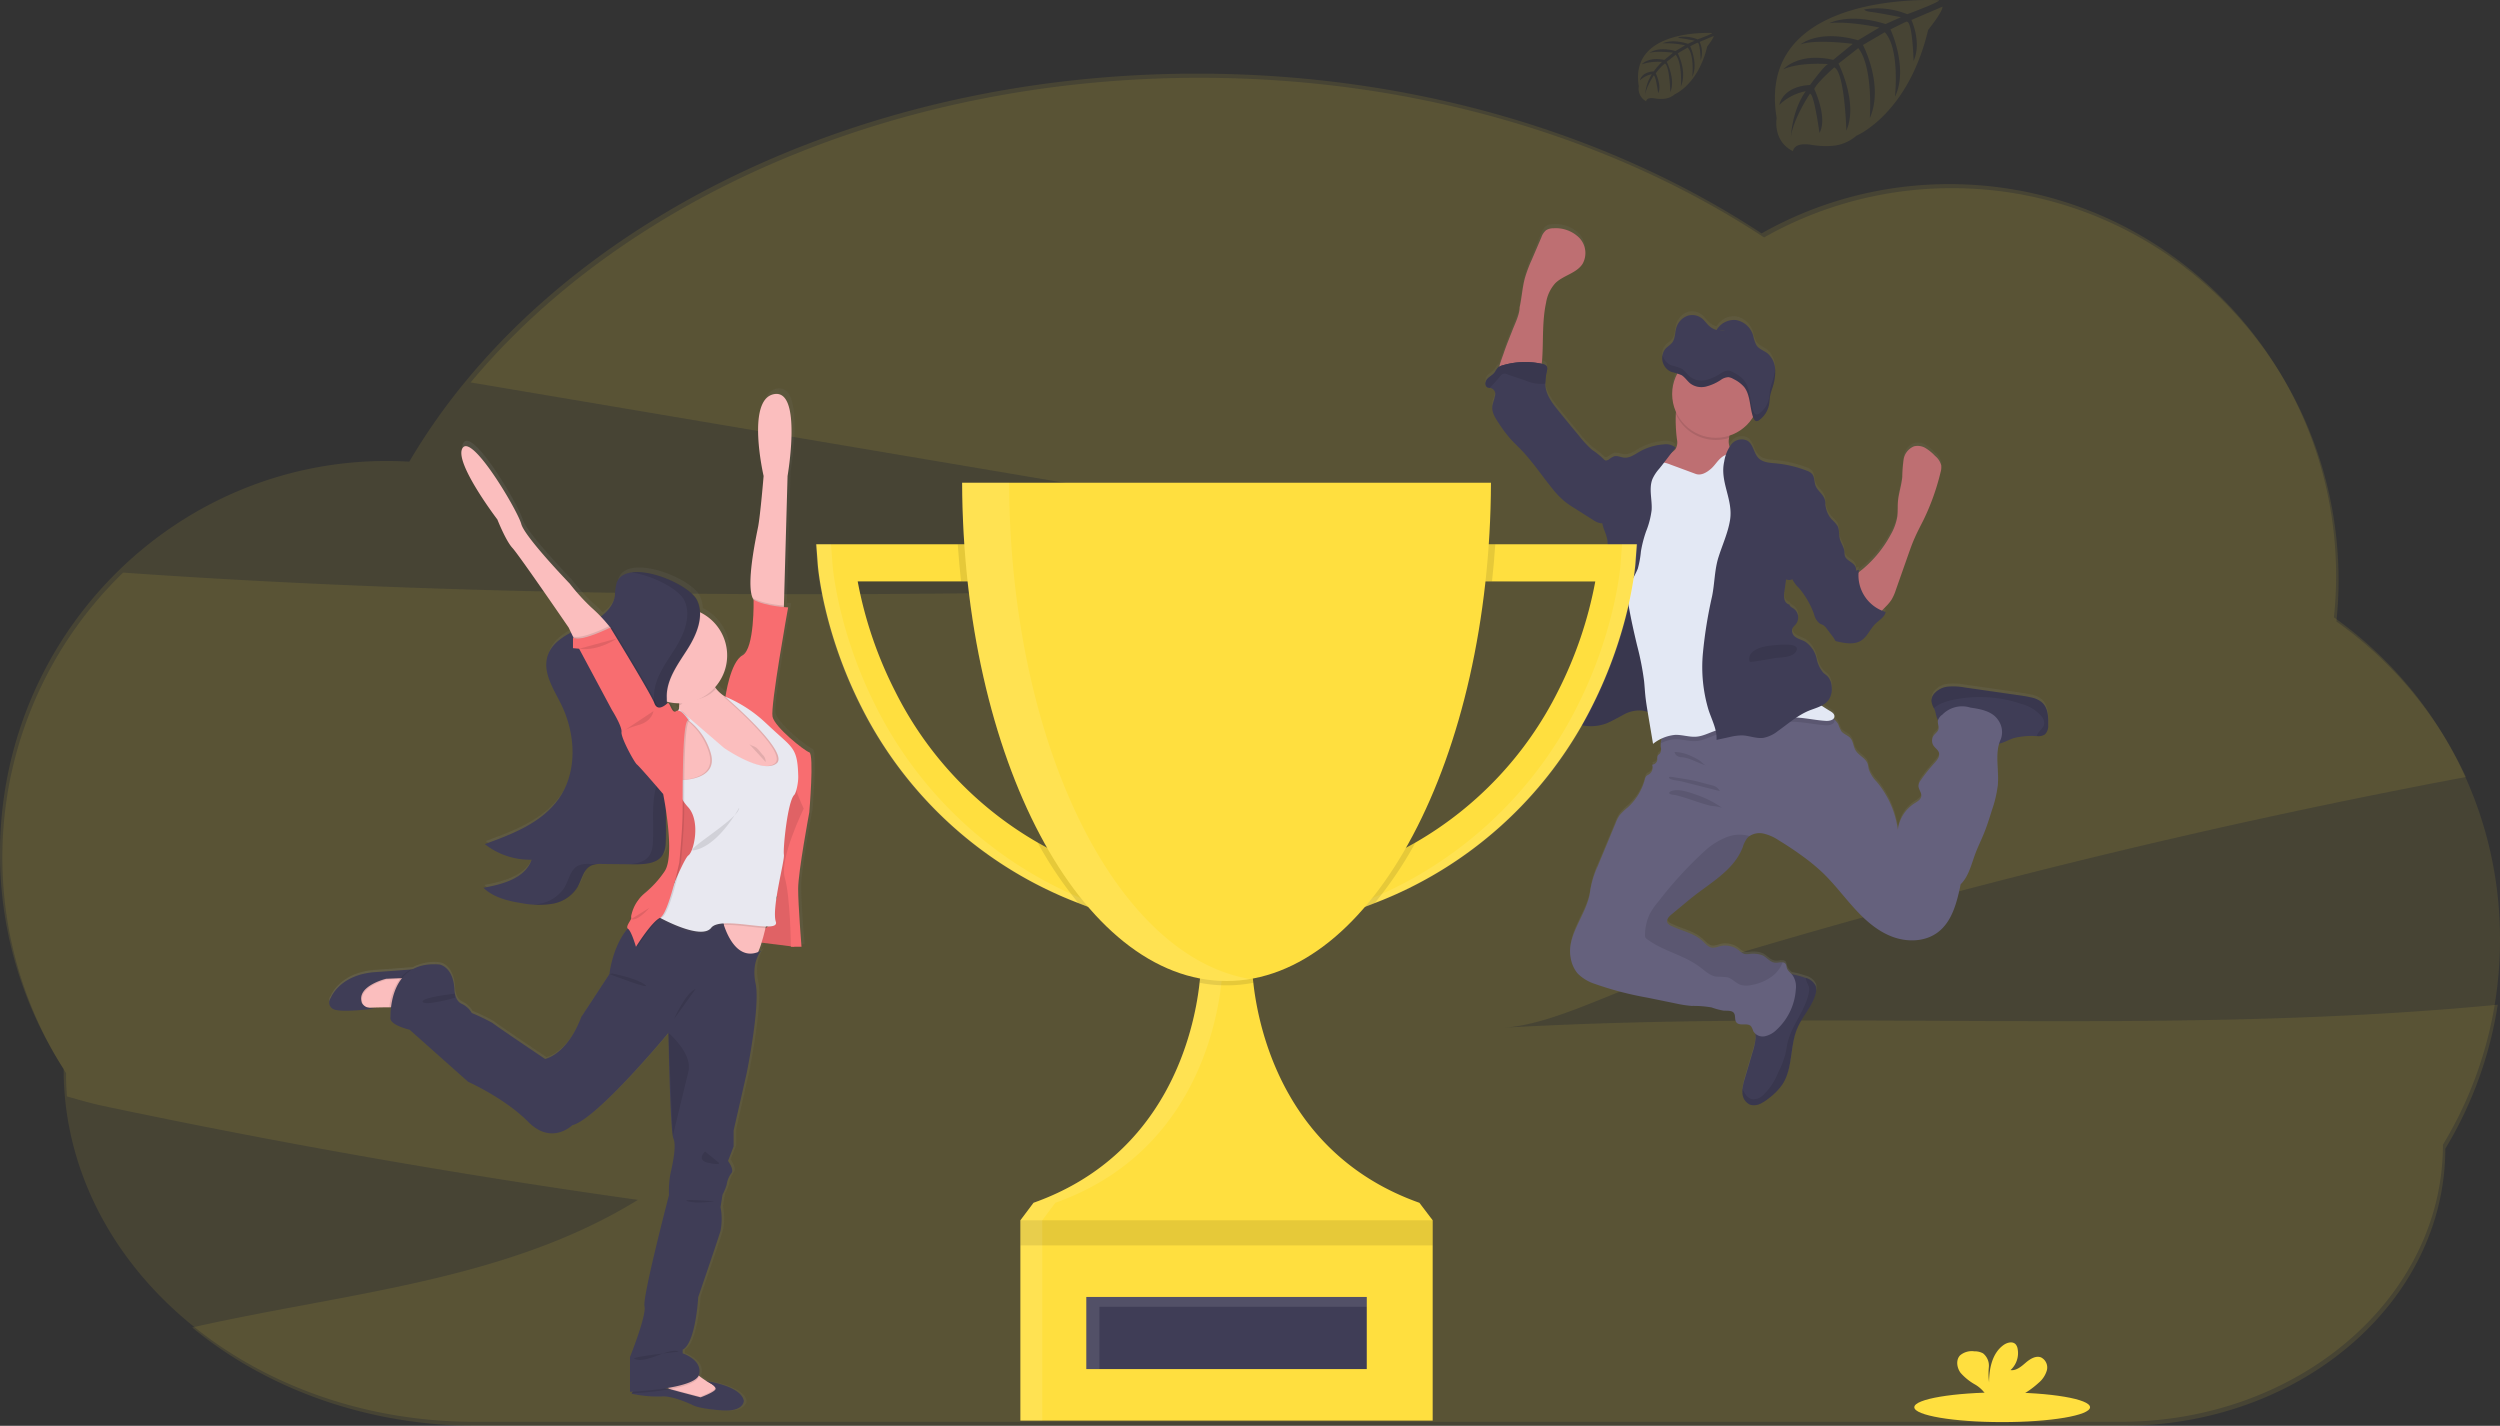 <svg xmlns="http://www.w3.org/2000/svg" xmlns:xlink="http://www.w3.org/1999/xlink" width="592.312" height="337.808"><rect width="100%" height="100%" fill="#333333" stroke="none"/><defs><linearGradient id="a" x1=".5" y1="1" x2=".5" gradientUnits="objectBoundingBox"><stop offset="0" stop-color="gray" stop-opacity=".251"/><stop offset=".54" stop-color="gray" stop-opacity=".122"/><stop offset="1" stop-color="gray" stop-opacity=".102"/></linearGradient><linearGradient id="b" x1="0" y1=".5" x2="1" y2=".5" xlink:href="#a"/></defs><g data-name="undraw_winners_ao2o (1)"><path data-name="Path 1077" d="M356.075 243.501c11.442-.652 25.639-8.413 36.677-11.846q19.6-6.078 39.349-11.7 68.762-19.566 139-33.343 6.555-1.289 13.13-2.516a92.94 92.94 0 0 0-30.682-36.848 94.278 94.278 0 0 0 .518-9.723c0-51.329-41.021-92.941-91.641-92.941a90.181 90.181 0 0 0-44.474 11.675C382.123 32.692 335.36 18.432 284.2 18.432c-72.7 0-136.524 28.8-172.689 72.174l169.966 28.714 104.243 17.6c-118.838 3.547-238.044 7.072-356.541-1.253a93.93 93.93 0 0 0-13.527 118.567c0 1.859.078 3.7.217 5.53 3.018.865 5.933 1.7 8.548 2.252q62.963 13.3 126.734 22.263c-31.329 19.317-69.481 22.051-105.62 30.231 17.5 14.445 41.264 23.3 67.452 23.3h389.925c42.222 0 76.445-29.392 76.445-65.655a93.292 93.292 0 0 0 12.426-34.114c-78.128 7.542-157.229.992-235.704 5.46Z" fill="#ffdf3f" opacity=".1"/><path data-name="Path 1078" d="M592.312 222.594a93.194 93.194 0 0 0-39.349-76.326 95.606 95.606 0 0 0 .518-9.718c0-51.329-41.042-92.925-91.641-92.925a90.233 90.233 0 0 0-44.48 11.67c-35.828-23.578-82.6-37.847-133.76-37.847-83.222 0-154.858 37.77-186.627 91.931a94.211 94.211 0 0 0-5.333-.161c-50.6 0-91.641 41.611-91.641 92.941a93.468 93.468 0 0 0 15.077 51.086c0 46.183 43.589 83.621 97.336 83.621h389.936c42.217 0 76.44-29.4 76.44-65.661a93.464 93.464 0 0 0 13.523-48.611Z" fill="#ffdf3f" opacity=".1"/><path data-name="Path 1079" d="M839.534 338.832a5.767 5.767 0 0 0-2.527-1.108c-.968-.223-1.957-.362-2.941-.518l-12.747-1.838a15.011 15.011 0 0 0-3.9-.207 4.955 4.955 0 0 0-3.4 1.76 2.646 2.646 0 0 0-.59 1.657 4.37 4.37 0 0 0 .58 1.719 5.764 5.764 0 0 1 .316.761 17.4 17.4 0 0 0 .456 1.734 1.47 1.47 0 0 0 .217.342.573.573 0 0 1 0 .088c-.14.714.311 1.46.109 2.149-.176.59-.751.947-1.113 1.439a2.164 2.164 0 0 0-.052 2.387c.388.6 1.092 1.01 1.294 1.7.264.906-.45 1.781-1.087 2.48a38.432 38.432 0 0 0-3.241 4.085 2.532 2.532 0 0 0-.518 1.217c-.057.9.808 1.693.658 2.589-.119.7-.808 1.134-1.4 1.553a8.731 8.731 0 0 0-4.142 6.415 22.471 22.471 0 0 0-5.012-11.39 8.145 8.145 0 0 1-1.859-2.915c-.114-.45-.135-.932-.29-1.367-.518-1.372-2.164-1.962-2.884-3.226-.518-.891-.518-2.035-1.16-2.817s-1.652-.958-2.206-1.714a10.961 10.961 0 0 1-.7-1.595 3.486 3.486 0 0 0-.958-1.149 2.8 2.8 0 0 0-.238-.171.823.823 0 0 0 .274-.611c0-.606-.6-1-1.124-1.3-.673-.383-1.331-.8-1.973-1.227a4.614 4.614 0 0 0 1.765-1.445 4.748 4.748 0 0 0 .673-3.107 3.919 3.919 0 0 0-.927-2.376c-.326-.347-.735-.6-1.077-.922a7.554 7.554 0 0 1-1.553-3.324 6.763 6.763 0 0 0-2.667-4.007c-.683-.4-1.481-.585-2.149-1a1.875 1.875 0 0 1-.994-1.973c.155-.518.637-.875.963-1.315a2.62 2.62 0 0 0-.658-3.624c-.383-.243-.854-.456-.932-.9a1.646 1.646 0 0 1-1.2-1.274 4.911 4.911 0 0 1 0-1.843l.4-2.879a1.874 1.874 0 0 0 1.439 0 12.674 12.674 0 0 0 1.553 2.03 20.279 20.279 0 0 1 3.624 6.291 3.787 3.787 0 0 0 1.362 2.2c.264.15.564.228.823.388a3.074 3.074 0 0 1 .808.828c.621.823 1.243 1.641 1.859 2.464l.031.124a.725.725 0 0 0 .083.207.689.689 0 0 0 .445.228c1.905.44 4.044.844 5.7-.2 1.491-.932 2.143-2.775 3.407-4.007.9-.875 2.164-1.553 2.418-2.785a9.167 9.167 0 0 1-.891-.326c.259-.259.518-.559.87-.9a10.968 10.968 0 0 0 1.377-1.641 10.584 10.584 0 0 0 1.036-2.32l3-8.538c.476-1.346.953-2.7 1.553-4.013.621-1.419 1.357-2.78 2.035-4.173a55.4 55.4 0 0 0 4.028-11.339 4.141 4.141 0 0 0 .161-1.652 4.355 4.355 0 0 0-1.47-2.237 10.791 10.791 0 0 0-2.206-1.828 3.624 3.624 0 0 0-2.765-.445 3.994 3.994 0 0 0-2.464 3.106 32.6 32.6 0 0 0-.321 4.142c-.186 1.993-.87 3.919-1.035 5.918-.088 1.155 0 2.325-.14 3.479a12.694 12.694 0 0 1-1.553 4.287 27.75 27.75 0 0 1-6.694 8.253c-.316.264-.642.518-.953.8a4.94 4.94 0 0 1 .067-.673 4.06 4.06 0 0 0-.657.233 1.974 1.974 0 0 0-.078-.777c-.414-1.237-2.257-1.553-2.589-2.811a5.753 5.753 0 0 1-.088-.942c-.109-1.1-.859-2.035-1.118-3.106-.238-.989-.057-2.071-.518-2.987a8.354 8.354 0 0 0-1.377-1.553 6.094 6.094 0 0 1-1.31-2.47c-.067-.254-.129-.518-.2-.771a3.533 3.533 0 0 0-.186-1.7c-.471-1.17-1.688-1.921-2.128-3.106-.342-.922-.192-2.071-.839-2.785a3.029 3.029 0 0 0-1.227-.74 27.3 27.3 0 0 0-7.388-1.745c-1.419-.13-2.982-.2-4-1.2-1.186-1.16-1.243-3.246-2.63-4.142a3.142 3.142 0 0 0-3.9.906 4.924 4.924 0 0 0-.394.518 5.542 5.542 0 0 1-.109-2.123c0-.176.036-.357.052-.518a10.355 10.355 0 0 0 5.612-4.432v.031l.062.161c.15.378.388.74.74.782a1.036 1.036 0 0 0 .642-.233 5.312 5.312 0 0 0 .859-.746q.2-.217.373-.45a5.862 5.862 0 0 0 .611-1.035 6.154 6.154 0 0 0 .518-1.734c.093-.6.1-1.217.207-1.817a11.185 11.185 0 0 1 .378-1.372c.052-.15.1-.3.15-.45s.114-.352.166-.518a11.991 11.991 0 0 0 .518-3.283v-.559a5.462 5.462 0 0 0-1.74-3.857c-.89-.73-2.071-1.036-2.723-2.024a9.636 9.636 0 0 1-.766-2.294 5.178 5.178 0 0 0-4.07-3.66 4.53 4.53 0 0 0-3.22.885l-.073.057a5.178 5.178 0 0 0-1.284 1.429 4.272 4.272 0 0 1-1.823-1.035c-.518-.482-.916-1.087-1.439-1.553a3.7 3.7 0 0 0-3.686-.777 4.406 4.406 0 0 0-2.635 3.018c-.285 1.067-.233 2.294-.828 3.184-.461.694-1.217 1.035-1.745 1.667a3.138 3.138 0 0 0-.652 1.382 3.744 3.744 0 0 0-.088.865 1.573 1.573 0 0 0 .031.383v.062a2.735 2.735 0 0 0 .088.419 3.624 3.624 0 0 0 .771 1.419 3.408 3.408 0 0 0 1.248.9 5.046 5.046 0 0 0 .6.192l.616.14.217.052a10.324 10.324 0 0 0-.29 9.117 4.155 4.155 0 0 1-.052.435 35.808 35.808 0 0 0 .269 6.1 3.276 3.276 0 0 1-.378 2.325 4.41 4.41 0 0 1-.751.668c.28-.362.564-.72.854-1.077a3.693 3.693 0 0 0-2.92-.756 13.53 13.53 0 0 0-5.7 1.74c-1.16.668-2.351 1.553-3.676 1.4-.782-.088-1.553-.518-2.314-.311a4.694 4.694 0 0 0-1.186.7 1.6 1.6 0 0 1-.973.3 21.023 21.023 0 0 0-3.044-2.49 23.979 23.979 0 0 1-3.029-3.246 595.409 595.409 0 0 1-5-6.1c-1.388-1.719-2.811-3.578-3.055-5.778a5.664 5.664 0 0 1-.036-.658 16.721 16.721 0 0 1 .393-3.106 1.553 1.553 0 0 0 0-.751c-.155-.518-.751-.709-1.263-.823.067-.4.114-.808.14-1.2.29-4.453-.026-8.978.916-13.337a9.065 9.065 0 0 1 2.149-4.592c1.89-1.91 5.053-2.371 6.5-4.634a5.285 5.285 0 0 0-.792-6.213 7.842 7.842 0 0 0-6.1-2.257 3.148 3.148 0 0 0-1.776.476 3.774 3.774 0 0 0-1.077 1.636l-2.221 5.4a32.665 32.665 0 0 0-1.626 4.339c-.621 2.268-.761 4.66-1.253 6.948 0 1.76-1.134 3.956-1.755 5.576-.694 1.822-1.444 3.624-2.071 5.483-.155.466-.7 1.848-1.036 3.106a1.9 1.9 0 0 0-.352.264 9.375 9.375 0 0 0-.735 1.092c-.471.621-1.237.953-1.755 1.553s-.627 1.7.093 2a2.111 2.111 0 0 0 .45.1 1.469 1.469 0 0 1 1.248 2.05c-.114.808-.518 1.553-.585 2.361-.14 1.429.7 2.76 1.507 3.961a34.139 34.139 0 0 0 2.765 3.723c.73.818 1.553 1.553 2.288 2.34 2.8 2.879 5.027 6.244 7.544 9.371a20.778 20.778 0 0 0 3.07 3.22 23.108 23.108 0 0 0 2.325 1.6l4.328 2.744a4.742 4.742 0 0 0 1.636.771 2.175 2.175 0 0 0 .58 0c.026.129.047.254.078.383.337 1.356 1.077 2.589 1.16 3.971s-.041 2.8.057 4.194c.093 1.289.378 2.589.45 3.857a24.788 24.788 0 0 1-1.035 7.248c-.875 3.5-1.4 7.072-3.106 10.246a6.025 6.025 0 0 0-1.036 2.765 1.428 1.428 0 0 0 .031.362l-.777.44c-.228.129-.456.259-.663.393a5.541 5.541 0 0 0-2.439 2.459c-.326.9-.176 1.921-.57 2.791a1.223 1.223 0 0 1-.062.114c-.414.808-1.237 1.408-1.424 2.294-.14.678.129 1.4 0 2.071V340a7.508 7.508 0 0 0-.28 1.035 1.24 1.24 0 0 0 .031.342 1.973 1.973 0 0 0 .621 1.01 4.141 4.141 0 0 0 .606.482q.331.218.683.4l.135.073c.2.1.394.2.6.3l.135.057c.233.1.471.2.709.28l.166.052c.186.062.378.119.57.166l.129.041.119.026.518.109.192.036q.342.057.7.093h.207c.176 0 .347.026.518.031h.948a5.8 5.8 0 0 0 .73-.067h.078c.217-.031.435-.067.652-.114l.166-.036c.2-.047.4-.093.606-.155l.109-.031c.243-.072.487-.15.725-.243a19.012 19.012 0 0 0 2.392-1.186c.518-.285 1.036-.575 1.553-.839a12.066 12.066 0 0 1 1.181-.518 6.663 6.663 0 0 1 3.106-.518 12.159 12.159 0 0 1 1.553.316v.171q.632 3.728 1.248 7.456a15.179 15.179 0 0 1 2.143-1.289 4.771 4.771 0 0 0-.274 1.165 4.615 4.615 0 0 0 0 .927 2.012 2.012 0 0 1-.145 1.424c-.181.238-.518.373-.616.642a2.189 2.189 0 0 0-.052.844 1.346 1.346 0 0 1-1.232 1.253 1.967 1.967 0 0 1-.782 2.309 2.735 2.735 0 0 0-.6.393 1.791 1.791 0 0 0-.347.782 13.836 13.836 0 0 1-4.054 6.663 13.031 13.031 0 0 0-2 1.957 8.908 8.908 0 0 0-.906 1.786q-2.071 5.064-4.2 10.132a22.482 22.482 0 0 0-1.8 5.845c-.621 5.581-5.592 10.314-4.66 15.853a7.766 7.766 0 0 0 1.615 3.785 9.526 9.526 0 0 0 4.142 2.542 75.4 75.4 0 0 0 12.395 3.257l6.586 1.351a28.777 28.777 0 0 0 3.925.621 25.689 25.689 0 0 1 4.768.362 14.8 14.8 0 0 0 2.863.761c.849.047 1.895-.135 2.4.559s.114 1.61.59 2.226c.766.979 2.635 0 3.469.922a4.3 4.3 0 0 1 .518 1.144 2.069 2.069 0 0 0 .518.652 4.373 4.373 0 0 1 .062.885 15.266 15.266 0 0 1-.745 3.531q-.932 3.153-1.859 6.311a13.971 13.971 0 0 0-.518 2.278 5.467 5.467 0 0 0 0 1.129 3.1 3.1 0 0 0 1.859 2.7 3.407 3.407 0 0 0 2.516-.311 11.119 11.119 0 0 0 2.071-1.4 14.138 14.138 0 0 0 2.987-3.075c2.589-3.873 1.75-9.112 3.567-13.394 1.206-2.858 3.557-5.177 4.339-8.191a3.277 3.277 0 0 0 .062-1.771 3.669 3.669 0 0 0-2.459-2h-.047a21.233 21.233 0 0 0-2.589-.74c-.217-.047-.44-.083-.663-.119a4.064 4.064 0 0 1-1.144-1.491 3.474 3.474 0 0 0-.243-.9.932.932 0 0 0-.746-.414c-.518-.052-1.211.135-1.776.093-1.155-.083-1.921-1.217-2.956-1.74a6.037 6.037 0 0 0-3.262-.316 3.018 3.018 0 0 1-1.18-.072 4.439 4.439 0 0 1-1.243-.854 5.208 5.208 0 0 0-4.561-.916 4.97 4.97 0 0 1-1.553.352c-1.01-.057-1.724-.958-2.47-1.641-2.04-1.869-4.944-2.361-7.419-3.588a1.693 1.693 0 0 1-.891-.766c-.285-.7.357-1.408.937-1.89l4.256-3.536c4.66-3.873 10.484-6.788 12.648-12.467a7.209 7.209 0 0 1 1.036-2.128 2.883 2.883 0 0 1 .575-.518 4.349 4.349 0 0 1 3.184-.621 10.755 10.755 0 0 1 3.749 1.636q2.78 1.683 5.41 3.624a47.861 47.861 0 0 1 4.945 4.059c2.718 2.589 4.981 5.659 7.513 8.45s5.426 5.395 8.941 6.731 7.766 1.279 10.785-.963c3.484-2.589 4.6-7.217 5.483-11.463 1.942-1.874 2.527-4.727 3.474-7.248.6-1.6 1.357-3.107 2-4.7.766-1.874 1.367-3.811 1.967-5.742a27.612 27.612 0 0 0 1.377-5.99c.249-3.226-.616-6.658.29-9.687a35.74 35.74 0 0 0 3.458-1.331 17.137 17.137 0 0 1 5.478-.471h.119a2.827 2.827 0 0 0 1.823-.43 2.9 2.9 0 0 0 .751-2.206c.06-1.984-.064-4.21-1.55-5.494Zm-75.016-88.317a3.846 3.846 0 0 1-1.31.093Z" transform="translate(-355.803 -173.179)" fill="url(#a)"/><path data-name="Path 1080" d="M410.754 110.088a5.693 5.693 0 0 1-2.154 1.144l-3.671 1.315a13.676 13.676 0 0 1-6.177 1.175c-1.175-.145-6.213-.885-6.974-1.8-1.16-1.419 2.9-3.505 4.292-4.7a5.874 5.874 0 0 0 .87-.766 3.122 3.122 0 0 0 .378-2.314 35.731 35.731 0 0 1-.269-6.094 12.3 12.3 0 0 1 .207-1.444c.518-2.382 2.734-1.512 4.484-.88a35.06 35.06 0 0 1 6.084 2.635 4.363 4.363 0 0 1 1.5 1.274c.766 1.16.461 2.682.337 4.142a3.879 3.879 0 0 0 .606 3.044 7.834 7.834 0 0 1 .978 1.036 1.941 1.941 0 0 1-.491 2.233Z" fill="#be6f72"/><path data-name="Path 1081" d="M360.045 72.774c.518-2.294.632-4.66 1.253-6.933a32.442 32.442 0 0 1 1.626-4.323l2.283-5.328a3.759 3.759 0 0 1 1.077-1.631 3.189 3.189 0 0 1 1.776-.476 7.912 7.912 0 0 1 6.1 2.252 5.228 5.228 0 0 1 .792 6.177c-1.45 2.263-4.613 2.718-6.5 4.623a9.052 9.052 0 0 0-2.149 4.582c-.942 4.349-.626 8.859-.916 13.3-.093 1.382-.362 2.962-1.553 3.676a4.531 4.531 0 0 1-2.32.45l-3.4.057c-.569 0-2.635.357-3.013-.072-.663-.751.849-4.489 1.124-5.322.611-1.848 1.362-3.65 2.071-5.467.62-1.619 1.749-3.809 1.749-5.565Z" fill="#be6f72"/><path data-name="Path 1082" d="M430.174 235.429c-.782 2.992-3.132 5.322-4.339 8.175-1.817 4.271-1 9.5-3.567 13.358a14.113 14.113 0 0 1-2.987 3.081 11.1 11.1 0 0 1-2.071 1.393 3.407 3.407 0 0 1-2.516.311 3.1 3.1 0 0 1-1.859-2.692 5.443 5.443 0 0 1 0-1.124 13.924 13.924 0 0 1 .518-2.273q.932-3.143 1.859-6.3a15.239 15.239 0 0 0 .746-3.521c.067-1.3-.761-3-.409-4.22.161-.549.761-1.035 1.036-1.5a8.662 8.662 0 0 0 .89-2.118 13.166 13.166 0 0 1 1.605-4.2 9.869 9.869 0 0 1 2.019-1.89 5.354 5.354 0 0 1 1.926-1.082 4.716 4.716 0 0 1 2.071.1 20.325 20.325 0 0 1 2.589.735h.047a3.625 3.625 0 0 1 2.459 1.993 3.257 3.257 0 0 1-.017 1.774Z" fill="#3f3d56"/><path data-name="Path 1083" d="M485.263 171.782a2.869 2.869 0 0 1-.751 2.2 2.826 2.826 0 0 1-1.822.43h-.14a17.45 17.45 0 0 0-5.478.471c-1.331.44-2.552 1.248-3.94 1.408-1.911.217-3.707-.828-5.4-1.74a53.719 53.719 0 0 0-4.9-2.33c-1.1-.45-3.339-.74-3.868-1.942a17.676 17.676 0 0 1-.456-1.729 5.74 5.74 0 0 0-.316-.761 4.376 4.376 0 0 1-.58-1.714 2.646 2.646 0 0 1 .59-1.657 4.966 4.966 0 0 1 3.391-1.745 15.014 15.014 0 0 1 3.9.207l12.747 1.833c.984.14 1.973.28 2.941.518a5.768 5.768 0 0 1 2.527 1.108c1.508 1.26 1.633 3.481 1.555 5.443Z" fill="#3f3d56"/><path data-name="Path 1084" d="M474.059 175.091c-1.553 3.277-.435 7.155-.714 10.779a27.475 27.475 0 0 1-1.377 5.975c-.6 1.926-1.2 3.857-1.967 5.726-.642 1.553-1.4 3.106-2 4.691-.948 2.527-1.553 5.369-3.474 7.248-.88 4.235-2 8.864-5.483 11.432-3.029 2.237-7.248 2.314-10.785.963s-6.41-3.94-8.941-6.731-4.794-5.83-7.513-8.429a47.108 47.108 0 0 0-4.955-4.054q-2.63-1.911-5.41-3.593a10.838 10.838 0 0 0-3.749-1.631 4.349 4.349 0 0 0-3.184.621 2.887 2.887 0 0 0-.575.518 7.127 7.127 0 0 0-1.036 2.123c-2.174 5.664-8.009 8.574-12.669 12.436l-4.256 3.526c-.58.482-1.222 1.186-.937 1.885a1.693 1.693 0 0 0 .891.766c2.475 1.222 5.379 1.714 7.419 3.578.745.683 1.46 1.584 2.47 1.636a4.959 4.959 0 0 0 1.553-.347 5.224 5.224 0 0 1 4.561.911 4.438 4.438 0 0 0 1.243.854 3.017 3.017 0 0 0 1.18.073 6.3 6.3 0 0 1 3.262.316c.989.492 1.8 1.652 2.956 1.734.564.041 1.237-.145 1.776-.093a.932.932 0 0 1 .746.414 3.432 3.432 0 0 1 .243.89c.212.73.927 1.175 1.393 1.776a4.905 4.905 0 0 1 .745 3.339 14.248 14.248 0 0 1-4.535 9.537 5.613 5.613 0 0 1-2.791 1.553 2.589 2.589 0 0 1-2.765-1.227 4.257 4.257 0 0 0-.518-1.139c-.834-.916-2.7.057-3.469-.922-.476-.611-.135-1.589-.59-2.221s-1.553-.518-2.4-.554a15.188 15.188 0 0 1-2.863-.761 25.723 25.723 0 0 0-4.768-.362 28.786 28.786 0 0 1-3.925-.621l-6.586-1.346a78.06 78.06 0 0 1-12.395-3.246 9.974 9.974 0 0 1-4.142-2.537 7.767 7.767 0 0 1-1.615-3.78c-.937-5.524 4.033-10.246 4.66-15.812a22.178 22.178 0 0 1 1.8-5.83q2.107-5.053 4.2-10.112a9.01 9.01 0 0 1 .88-1.791 13.008 13.008 0 0 1 2-1.952 13.787 13.787 0 0 0 4.054-6.648 1.793 1.793 0 0 1 .347-.782 2.909 2.909 0 0 1 .6-.388 1.967 1.967 0 0 0 .782-2.3 1.346 1.346 0 0 0 1.232-1.253 2.164 2.164 0 0 1 .052-.839c.124-.269.435-.4.616-.642a2 2 0 0 0 .145-1.419 4.619 4.619 0 0 1 0-.927 4.758 4.758 0 0 1 1.388-2.894c1.237-1.217 3-.9 4.706-1.191a26.961 26.961 0 0 0 4.97-1.589 48.83 48.83 0 0 1 14.036-3.246 30.645 30.645 0 0 1 14.176 2.257 8.06 8.06 0 0 1 1.828 1.035 3.465 3.465 0 0 1 .958 1.144 10.665 10.665 0 0 0 .7 1.59c.554.756 1.6 1 2.206 1.714s.657 1.921 1.16 2.806c.72 1.263 2.387 1.848 2.884 3.22.155.435.176.911.29 1.362a7.787 7.787 0 0 0 1.859 2.91 22.371 22.371 0 0 1 5.012 11.39 8.663 8.663 0 0 1 4.142-6.4c.6-.388 1.284-.818 1.4-1.522.15-.891-.714-1.683-.658-2.589a2.539 2.539 0 0 1 .518-1.212 38.309 38.309 0 0 1 3.241-4.075c.637-.7 1.351-1.553 1.087-2.475-.2-.689-.906-1.092-1.294-1.693a2.154 2.154 0 0 1 .052-2.382c.362-.492.937-.849 1.113-1.434.2-.689-.248-1.434-.109-2.143a2.651 2.651 0 0 1 1.067-1.382 6.523 6.523 0 0 1 6.653-1.646c2.423.336 5.141.854 6.508 2.884a4.911 4.911 0 0 1 .688 4.55Z" fill="#65617d"/><path data-name="Path 1085" d="M485.262 171.783a2.869 2.869 0 0 1-.751 2.2 2.827 2.827 0 0 1-1.823.43h-.14c.212-1.077 1.522-1.693 1.75-2.785a2.464 2.464 0 0 0-.57-1.879 9.332 9.332 0 0 0-4.66-2.93 30.868 30.868 0 0 0-15.563-1.165 15.672 15.672 0 0 0-4.09 1.258 13.337 13.337 0 0 0-1.243.88 4.375 4.375 0 0 1-.58-1.714 2.646 2.646 0 0 1 .59-1.657 4.965 4.965 0 0 1 3.391-1.745 15.011 15.011 0 0 1 3.9.207l12.747 1.833a29.848 29.848 0 0 1 2.941.518 5.767 5.767 0 0 1 2.526 1.108c1.529 1.258 1.653 3.479 1.575 5.441Z" opacity=".1"/><path data-name="Path 1086" d="M430.174 235.429c-.782 2.993-3.132 5.323-4.339 8.175-1.817 4.271-1 9.5-3.567 13.358a14.112 14.112 0 0 1-2.987 3.081 11.092 11.092 0 0 1-2.071 1.393 3.407 3.407 0 0 1-2.516.311 3.1 3.1 0 0 1-1.859-2.692 5.443 5.443 0 0 1 0-1.124l.031.083c.45 1.087 1.186 2.226 2.345 2.418a3.174 3.174 0 0 0 2.392-.844 14.787 14.787 0 0 0 3.65-5.39 22.419 22.419 0 0 0 1.75-4.468c.207-.88.305-1.781.518-2.661.984-4.276 4.333-7.766 5.074-12.1a2.962 2.962 0 0 0 .041-.906 4.579 4.579 0 0 0-.445-1.129 5.593 5.593 0 0 1-.393-1.253 3.624 3.624 0 0 1 2.459 1.993 3.257 3.257 0 0 1-.083 1.755Z" opacity=".1"/><path data-name="Path 1087" d="M422.356 228.004a7.5 7.5 0 0 1-2.335 3.189 11.39 11.39 0 0 1-5.027 2.175 5 5 0 0 1-2.589-.031c-1.149-.4-1.978-1.476-3.153-1.786a21.583 21.583 0 0 0-2.589-.15c-1.527-.212-2.713-1.377-3.945-2.309-3.774-2.837-8.729-3.754-12.5-6.591a1.161 1.161 0 0 1-.4-.419 1.249 1.249 0 0 1-.078-.585 11.907 11.907 0 0 1 1.134-4.976 17.357 17.357 0 0 1 2.133-3.039 92.194 92.194 0 0 1 10.826-11.81 16.4 16.4 0 0 1 5.7-3.495 8.536 8.536 0 0 1 4.991-.093 2.89 2.89 0 0 0-.575.518 7.123 7.123 0 0 0-1.035 2.123c-2.18 5.669-8.015 8.579-12.674 12.441l-4.256 3.526c-.58.482-1.222 1.186-.937 1.885a1.693 1.693 0 0 0 .89.766c2.475 1.222 5.379 1.714 7.419 3.578.745.683 1.46 1.584 2.47 1.636a4.956 4.956 0 0 0 1.553-.347 5.224 5.224 0 0 1 4.561.911 4.435 4.435 0 0 0 1.243.854 3.018 3.018 0 0 0 1.18.072 6.3 6.3 0 0 1 3.262.316c.989.492 1.8 1.652 2.956 1.734.564.042 1.237-.155 1.775-.093Z" opacity=".1"/><path data-name="Path 1088" d="M374.739 157.737a5.5 5.5 0 0 0-2.433 2.444c-.331.9-.176 1.921-.575 2.791s-1.294 1.476-1.491 2.408c-.14.678.135 1.393 0 2.071a8.936 8.936 0 0 0-.285 1.077c-.052.771.611 1.4 1.258 1.828a10.51 10.51 0 0 0 9.407 1.035 42.5 42.5 0 0 0 3.956-2.024 7.823 7.823 0 0 1 4.261-1.035c.854.093 1.672.4 2.527.518a2.651 2.651 0 0 0 2.366-.7 2.951 2.951 0 0 0 .518-1.227 18.336 18.336 0 0 0-.29-8.714c-.683-2.858-1.719-5.607-2.449-8.45a38.777 38.777 0 0 0-1.781-6.26 8.214 8.214 0 0 0-4.354-4.608.813.813 0 0 0-.518-.067.88.88 0 0 0-.337.249 15.921 15.921 0 0 0-3.552 5.975c-.813 2.48-1.035 5.11-1.781 7.6a7.782 7.782 0 0 1-1.553 3.215 17.747 17.747 0 0 1-2.894 1.874Z" fill="#3f3d56"/><path data-name="Path 1089" d="M394.264 166.9a3.018 3.018 0 0 1-.544 1.227 2.625 2.625 0 0 1-2.366.7c-.849-.1-1.667-.419-2.521-.518a7.808 7.808 0 0 0-4.261 1.036c-1.325.663-2.589 1.486-3.961 2.019a10.453 10.453 0 0 1-6.28.357 10.132 10.132 0 0 1-3.107-1.367 2.227 2.227 0 0 1-1.258-1.828 8.848 8.848 0 0 1 .285-1.072c.135-.678-.135-1.393 0-2.071.2-.932 1.1-1.553 1.491-2.413s.243-1.89.57-2.785a5.519 5.519 0 0 1 2.439-2.449 18.6 18.6 0 0 0 2.941-1.895 2.921 2.921 0 0 0 .274-.383 9.319 9.319 0 0 0 1.232-2.853c.761-2.5.968-5.121 1.776-7.606a15.95 15.95 0 0 1 3.557-5.97.782.782 0 0 1 .331-.248.829.829 0 0 1 .518.062 8.273 8.273 0 0 1 4.354 4.613 40.764 40.764 0 0 1 1.785 6.251c.725 2.842 1.766 5.6 2.449 8.455a18.42 18.42 0 0 1 .296 8.738Z" opacity=".1"/><path data-name="Path 1090" d="M409.661 103.756a10.355 10.355 0 0 1-12.612-5.7 12.308 12.308 0 0 1 .207-1.444c.518-2.382 2.734-1.512 4.484-.88a35.059 35.059 0 0 1 6.084 2.635 4.363 4.363 0 0 1 1.5 1.274c.765 1.149.465 2.671.337 4.115Z" opacity=".1"/><circle data-name="Ellipse 418" cx="10.355" cy="10.355" r="10.355" transform="translate(396.179 83.015)" fill="#be6f72"/><path data-name="Path 1091" d="M434.632 170.752c0 .859-1.165 1.134-2.03 1.087-3.107-.181-6.146-1.035-9.221-.777-3.888.352-7.461 2.5-11.359 2.7a34.434 34.434 0 0 0-4.51.129c-1.916.357-3.624 1.522-5.576 1.688-1.693.145-3.365-.492-5.058-.424a8.128 8.128 0 0 0-3.381.96 4.758 4.758 0 0 1 1.388-2.894c1.237-1.217 3-.9 4.706-1.191a26.958 26.958 0 0 0 4.97-1.589 48.832 48.832 0 0 1 14.036-3.246 30.644 30.644 0 0 1 14.171 2.242 8.059 8.059 0 0 1 1.828 1.035.812.812 0 0 1 .036.28Z" opacity=".1"/><path data-name="Path 1092" d="m401.745 112.279-4.194-1.553-1.771-.652a8.563 8.563 0 0 0-2.257-.6 5.747 5.747 0 0 0-5.025 2.923 15.774 15.774 0 0 0-1.838 5.783q-.715 4.111-1.212 8.253a53.92 53.92 0 0 0-.544 7.528c.119 6.41 1.476 12.731 2.967 18.97a66.727 66.727 0 0 1 1.652 8.413c.124 1.17.181 2.345.305 3.521.135 1.32.352 2.625.569 3.935l1.248 7.44a9.835 9.835 0 0 1 5.229-2.128c1.693-.062 3.37.57 5.058.425 1.942-.16 3.66-1.325 5.576-1.683a33.606 33.606 0 0 1 4.515-.129c3.893-.2 7.471-2.351 11.354-2.7 3.081-.28 6.14.59 9.226.771.859.052 2.024-.223 2.024-1.087 0-.6-.6-1-1.124-1.3a55.394 55.394 0 0 1-7.005-5.012 23.684 23.684 0 0 1-5.514-5.457c-3.381-5.255-2.221-12.364-5.1-17.909-2.345-4.5 0-10.407 0-15.486a23.556 23.556 0 0 0-1.983-11.592l-2.014-5.1a.834.834 0 0 0-.238-.388.792.792 0 0 0-.461-.14 4.857 4.857 0 0 0-3.345 1.072c-.948.771-1.553 1.879-2.485 2.682-1.029.889-2.344 1.666-3.613 1.2Z" fill="#e3e8f4"/><path data-name="Path 1093" d="M408.512 109.338a9.188 9.188 0 0 1 1.636-4 3.147 3.147 0 0 1 3.9-.9c1.388.9 1.445 2.982 2.63 4.142 1.035.994 2.589 1.072 4 1.2a27.1 27.1 0 0 1 7.388 1.74 3.018 3.018 0 0 1 1.227.735c.647.735.518 1.864.839 2.78.44 1.18 1.657 1.931 2.128 3.107.518 1.3 0 2.765-.435 4.106-.782 2.408-1.274 4.908-2.035 7.326a16.31 16.31 0 0 1-3.624 6.622c-.787.808-1.957 1.553-2.993 1.072l-.4 2.874a4.884 4.884 0 0 0 0 1.838 1.646 1.646 0 0 0 1.2 1.274c.078.445.549.658.932.9a2.589 2.589 0 0 1 .658 3.624c-.326.44-.808.787-.963 1.31a1.861 1.861 0 0 0 .994 1.967c.673.414 1.465.606 2.149 1a6.682 6.682 0 0 1 2.666 3.992 7.4 7.4 0 0 0 1.553 3.319c.342.326.751.575 1.077.916a3.929 3.929 0 0 1 .927 2.376 4.717 4.717 0 0 1-.673 3.107c-1.035 1.481-2.967 1.921-4.66 2.589-2.749 1.129-5.012 3.148-7.435 4.867a7.932 7.932 0 0 1-3.391 1.595c-1.677.223-3.329-.518-5.017-.585a12.457 12.457 0 0 0-2.993.394l-3.107.673c.166-2.408-1.16-4.82-1.9-7.114a35.352 35.352 0 0 1-1.326-13.459 105.432 105.432 0 0 1 2.164-13.43c.637-3.106.575-6.353 1.553-9.371.916-2.9 2.226-5.7 2.708-8.719.787-4.895-2.485-9.042-1.377-13.867Z" fill="#3f3d56"/><path data-name="Path 1094" d="M432.064 118.91a5.7 5.7 0 0 1 .6 1.683 6.071 6.071 0 0 0 1.31 2.464 8.492 8.492 0 0 1 1.377 1.553c.476.9.3 2 .518 2.982.259 1.072 1.01 2 1.118 3.107a5.7 5.7 0 0 0 .088.942c.337 1.253 2.18 1.553 2.589 2.806.275.813-.2 1.7-.109 2.552a2.249 2.249 0 0 1 .047.808 1.641 1.641 0 0 1-.59.756 11.909 11.909 0 0 0-3.407 6.063 34.529 34.529 0 0 0-.782 7.005l-2.024-2.677a3.077 3.077 0 0 0-.808-.828c-.259-.155-.559-.233-.823-.388a3.746 3.746 0 0 1-1.362-2.185 20.193 20.193 0 0 0-3.624-6.275 6.848 6.848 0 0 1-1.962-3.2 5.894 5.894 0 0 1 .093-1.729c.518-3.391 1.072-6.865 2.723-9.873.771-1.408 1.771-2.682 2.511-4.111.492-.947 1.192-3.412 2.517-1.455Z" fill="#3f3d56"/><path data-name="Path 1095" d="M380.988 122.167a2.367 2.367 0 0 1-.321 1.243 1.636 1.636 0 0 1-1.636.518 4.732 4.732 0 0 1-1.636-.766q-2.164-1.367-4.328-2.739a23.965 23.965 0 0 1-2.325-1.595 20.751 20.751 0 0 1-3.07-3.215c-2.516-3.106-4.743-6.477-7.544-9.319-.761-.777-1.553-1.522-2.288-2.335a34.079 34.079 0 0 1-2.765-3.717c-.808-1.2-1.647-2.521-1.507-3.95.083-.808.471-1.553.585-2.356a1.468 1.468 0 0 0-1.248-2.045 2.114 2.114 0 0 1-.45-.1c-.72-.3-.611-1.413-.093-2s1.284-.911 1.755-1.553a9.368 9.368 0 0 1 .735-1.092 2.8 2.8 0 0 1 1.206-.606 18.67 18.67 0 0 1 9.19-.347c.518.114 1.108.321 1.263.823a1.518 1.518 0 0 1 0 .746 16.669 16.669 0 0 0-.394 3.106 5.482 5.482 0 0 0 .036.652c.243 2.2 1.667 4.054 3.055 5.768a520.199 520.199 0 0 0 5 6.084 23.9 23.9 0 0 0 3.029 3.236 17.284 17.284 0 0 1 3.184 2.656c.658.891.445 2.107.518 3.179a70.563 70.563 0 0 1 .052 9.723Z" fill="#3f3d56"/><path data-name="Path 1096" d="M446.742 143.768a10.877 10.877 0 0 0 1.377-1.631 10.762 10.762 0 0 0 1.036-2.314l3-8.517c.476-1.346.953-2.7 1.553-4.007.621-1.413 1.357-2.775 2.035-4.142a55.241 55.241 0 0 0 4.023-11.261 4.17 4.17 0 0 0 .161-1.652 4.341 4.341 0 0 0-1.47-2.232 10.761 10.761 0 0 0-2.206-1.822 3.624 3.624 0 0 0-2.765-.445 3.994 3.994 0 0 0-2.464 3.107 32.421 32.421 0 0 0-.321 4.142c-.186 1.988-.87 3.909-1.036 5.9-.088 1.155 0 2.319-.14 3.469a12.672 12.672 0 0 1-1.553 4.282 27.8 27.8 0 0 1-6.695 8.232 10.769 10.769 0 0 0-2.009 1.931 6.3 6.3 0 0 0-.968 2.413 5.555 5.555 0 0 0 .419 3.919 5.753 5.753 0 0 0 4.013 2.392c2.095.436 2.576-.278 4.01-1.764Z" fill="#be6f72"/><path data-name="Path 1097" d="M406.597 78.365a4.831 4.831 0 0 1 4.691-2.542 5.177 5.177 0 0 1 4.069 3.655 9.445 9.445 0 0 0 .766 2.288c.642 1 1.833 1.289 2.723 2.014a5.452 5.452 0 0 1 1.74 3.852 11.653 11.653 0 0 1-.689 4.354 13.861 13.861 0 0 0-.518 1.822c-.1.6-.114 1.212-.207 1.812a5.9 5.9 0 0 1-2.376 3.919 1.036 1.036 0 0 1-.642.233c-.4-.047-.652-.518-.8-.942-.823-2.376-.626-5.281-2.143-7.176a7.844 7.844 0 0 0-2.454-1.828 3.164 3.164 0 0 0-1.253-.471 3.3 3.3 0 0 0-1.812.663 11.282 11.282 0 0 1-3.583 1.584 4.4 4.4 0 0 1-3.7-.8c-.714-.59-1.237-1.476-2.03-1.936a15.629 15.629 0 0 0-2.4-.751 3.557 3.557 0 0 1-1.439-5.426c.518-.621 1.284-.973 1.745-1.662.6-.891.544-2.112.828-3.179a4.375 4.375 0 0 1 2.635-3.008 3.7 3.7 0 0 1 3.686.771c.518.466.932 1.067 1.439 1.553a4.142 4.142 0 0 0 3.831 1.035" fill="#3f3d56"/><path data-name="Path 1098" d="M415.108 154.573a2.009 2.009 0 0 0-.549 2.2c.114.243 5.457-.787 6.021-.865 1.408-.2 3.878-.1 4.825-1.393 1.688-2.283-3.541-1.776-4.5-1.693-1.821.151-4.41.4-5.797 1.751Z" opacity=".1"/><path data-name="Path 1099" d="M366.503 87.783a16.674 16.674 0 0 0-.393 3.106 9.048 9.048 0 0 1-4.66-.72l-4.282-1.459a1.217 1.217 0 0 0-1.636.305 36.254 36.254 0 0 1-2.589 2.873 2.115 2.115 0 0 1-.45-.1c-.72-.3-.611-1.413-.093-2s1.284-.911 1.755-1.553a9.363 9.363 0 0 1 .735-1.092 2.8 2.8 0 0 1 1.206-.606 18.67 18.67 0 0 1 9.19-.347c.518.114 1.108.321 1.263.823a1.518 1.518 0 0 1-.046.77Z" fill="#3f3d56"/><path data-name="Path 1100" d="M366.503 87.783a16.674 16.674 0 0 0-.393 3.106 9.048 9.048 0 0 1-4.66-.72l-4.282-1.459a1.217 1.217 0 0 0-1.636.305 36.254 36.254 0 0 1-2.589 2.873 2.115 2.115 0 0 1-.45-.1c-.72-.3-.611-1.413-.093-2s1.284-.911 1.755-1.553a9.363 9.363 0 0 1 .735-1.092 2.8 2.8 0 0 1 1.206-.606 18.67 18.67 0 0 1 9.19-.347c.518.114 1.108.321 1.263.823a1.518 1.518 0 0 1-.046.77Z" opacity=".1"/><path data-name="Path 1101" d="M405.67 186.078a2.584 2.584 0 0 1 1.807 1.357l-6-1.522-3.107-.792c-.549-.14-2.516-.3-2.879-.73-.518-.632 1.32-.2 1.652-.15 1 .15 2.009.305 3.008.487 1.889.335 3.701.889 5.519 1.35Z" opacity=".1"/><path data-name="Path 1102" d="M407.994 191.384a11.212 11.212 0 0 0-2.641-.456c-.932-.223-1.848-.518-2.765-.8-1.859-.606-3.7-1.294-5.612-1.74-.352-.078-1.553-.1-1.5-.544s1.2-.6 1.486-.621c1.693-.124 3.805.668 5.379 1.232a23.709 23.709 0 0 1 5.653 2.929Z" opacity=".1"/><path data-name="Path 1103" d="M404.194 181.345c-1.9-.518-3.624-1.7-5.581-1.926a2.268 2.268 0 0 1-1.424-.435 1.677 1.677 0 0 1-.461-.828 9.645 9.645 0 0 1 4.023 1.01 12.655 12.655 0 0 1 1.885 1c.434.268 1.087 1.029 1.558 1.179Z" opacity=".1"/><path data-name="Path 1104" d="M440.415 134.987a9.055 9.055 0 0 0 6.348 10.008c-.254 1.227-1.522 1.905-2.418 2.78-1.263 1.227-1.916 3.065-3.407 4-1.662 1.035-3.8.632-5.7.2a.694.694 0 0 1-.445-.233.638.638 0 0 1-.083-.2 13.324 13.324 0 0 1-.394-7.041 22.993 22.993 0 0 1 2.755-5.353c1.002-1.738 1.092-3.592 3.344-4.161Z" fill="#3f3d56"/><path data-name="Path 1105" d="M394.124 105.295a13.461 13.461 0 0 0-5.7 1.734c-1.16.663-2.351 1.553-3.676 1.393-.782-.088-1.553-.518-2.314-.311a4.541 4.541 0 0 0-1.186.7 1.341 1.341 0 0 1-1.3.207l-.517 7.177a26.269 26.269 0 0 0 .264 8.16c.336 1.356 1.077 2.589 1.16 3.966s-.042 2.791.057 4.183c.093 1.289.378 2.558.45 3.847a24.475 24.475 0 0 1-1.035 7.212c-.875 3.49-1.4 7.057-3.106 10.215a6.026 6.026 0 0 0-1.036 2.76 1.408 1.408 0 0 0 .031.362c-.518.285-1 .554-1.439.834a5.52 5.52 0 0 0-2.439 2.449c-.326.9-.176 1.921-.57 2.785s-1.294 1.481-1.491 2.413c-.14.678.129 1.393 0 2.071a8.84 8.84 0 0 0-.285 1.072 2.249 2.249 0 0 0 1.258 1.828 10.134 10.134 0 0 0 3.107 1.367l3.091-12.271a98.946 98.946 0 0 0 7.005-16.293 35.038 35.038 0 0 1 2.024-5.364 25.216 25.216 0 0 0 1.553-3.044 22.933 22.933 0 0 0 .745-4.1 28.666 28.666 0 0 1 1.217-4.727 20.286 20.286 0 0 0 1.32-5.064c.171-2.5-.735-5.131.228-7.44a9.9 9.9 0 0 1 1.579-2.376c1.336-1.636 2.552-3.35 3.888-4.986a3.592 3.592 0 0 0-2.883-.759Z" fill="#3f3d56"/><g data-name="Group 83" opacity=".1"><path data-name="Path 1106" d="m408.714 76.662-.647.047-.073.052a3.817 3.817 0 0 0 .72-.099Z"/><path data-name="Path 1107" d="M420.56 87.411a13.948 13.948 0 0 1-.663 3.024 13.862 13.862 0 0 0-.518 1.823c-.1.6-.114 1.211-.207 1.812a5.9 5.9 0 0 1-2.376 3.919 1.035 1.035 0 0 1-.642.233c-.4-.047-.652-.518-.8-.942-.823-2.376-.626-5.281-2.143-7.176a7.845 7.845 0 0 0-2.454-1.828 3.163 3.163 0 0 0-1.253-.471 3.3 3.3 0 0 0-1.812.663 11.282 11.282 0 0 1-3.583 1.584 4.4 4.4 0 0 1-3.7-.8c-.714-.59-1.237-1.476-2.03-1.936a15.632 15.632 0 0 0-2.4-.751 3.536 3.536 0 0 1-2.019-2.309 1.47 1.47 0 0 1-.041-.2 3.623 3.623 0 0 0 .042 1.75 3.536 3.536 0 0 0 2.019 2.309 17.467 17.467 0 0 1 2.4.751 19.586 19.586 0 0 1 2.03 1.936 4.4 4.4 0 0 0 3.7.8 11.283 11.283 0 0 0 3.583-1.584 3.3 3.3 0 0 1 1.812-.663 3.162 3.162 0 0 1 1.253.471 7.843 7.843 0 0 1 2.418 1.843c1.517 1.895 1.32 4.8 2.143 7.176.15.43.4.9.8.942a1.036 1.036 0 0 0 .678-.249 5.9 5.9 0 0 0 2.382-3.935c.093-.6.1-1.211.207-1.812a13.869 13.869 0 0 1 .518-1.822 11.65 11.65 0 0 0 .689-4.354 3.508 3.508 0 0 1-.033-.204Z"/></g><path data-name="Path 1108" d="m387.802 128.955-.352 4.727c-.052.642-1.279 15.926-10.329 33.788a95.882 95.882 0 0 1-51.412 46.488q-3.339 1.32-6.933 2.464l-2.672-8.387a98.081 98.081 0 0 0 19.271-8.429 85.288 85.288 0 0 0 33.736-35.807 96.182 96.182 0 0 0 8.853-26.043h-32.461v-8.8Z" fill="#ffdf3f"/><path data-name="Path 1109" d="M322.215 213.963a95.863 95.863 0 0 0 51.407-46.483c9.05-17.862 10.283-33.136 10.329-33.788l.352-4.727h3.624l-.352 4.727c-.047.642-1.279 15.926-10.329 33.788a95.882 95.882 0 0 1-51.407 46.483q-3.339 1.32-6.938 2.47l-.352-1.1q1.874-.671 3.666-1.37Z" fill="#fff" opacity=".1"/><path data-name="Path 1110" d="m265.096 208.036-2.672 8.387q-3.6-1.149-6.938-2.47a95.863 95.863 0 0 1-51.407-46.483c-9.05-17.862-10.282-33.136-10.329-33.788l-.352-4.727h42.281v8.8H203.21a96.239 96.239 0 0 0 8.879 26.043 85.233 85.233 0 0 0 33.731 35.8 97.858 97.858 0 0 0 19.276 8.434Z" fill="#ffdf3f"/><path data-name="Path 1111" d="M258.976 213.963a95.863 95.863 0 0 1-51.407-46.483c-9.05-17.862-10.282-33.136-10.329-33.788l-.352-4.727h-3.624l.352 4.727c.047.642 1.279 15.926 10.329 33.788a95.883 95.883 0 0 0 51.407 46.483q3.339 1.32 6.938 2.47l.352-1.1q-1.869-.671-3.666-1.37Z" fill="#fff" opacity=".1"/><path data-name="Path 1112" d="M339.437 289.114v47.462h-97.68v-47.462l3.107-4.142c31.655-11.235 38.07-40.534 39.349-52.127a47.627 47.627 0 0 0 .326-4.825h12.078a47.66 47.66 0 0 0 .326 4.825c1.3 11.592 7.714 40.9 39.349 52.127Z" fill="#ffdf3f"/><path data-name="Rectangle 594" opacity=".1" d="M241.756 289.114h97.683v5.954h-97.683z"/><path data-name="Path 1113" d="M250.036 284.97c31.655-11.235 38.07-40.534 39.349-52.127a47.661 47.661 0 0 0 .326-4.825h-5.175a47.642 47.642 0 0 1-.326 4.825c-1.3 11.592-7.714 40.9-39.349 52.127l-3.107 4.142v47.462h5.182v-47.46Z" fill="#fff" opacity=".1"/><path data-name="Path 1114" d="M226.918 128.955h8.76v8.8h-7.984q-.471-4.347-.776-8.8Z" opacity=".1"/><path data-name="Path 1115" d="m265.097 208.035-2.672 8.388q-3.6-1.149-6.938-2.47a92.749 92.749 0 0 1-9.666-14.352 97.851 97.851 0 0 0 19.276 8.434Z" opacity=".1"/><path data-name="Path 1116" d="M316.1 208.036a98.079 98.079 0 0 0 19.271-8.429 93.12 93.12 0 0 1-9.666 14.357q-3.339 1.32-6.933 2.464Z" opacity=".1"/><path data-name="Path 1117" d="M354.273 128.955q-.305 4.453-.777 8.8h-7.978v-8.8Z" opacity=".1"/><path data-name="Path 1118" d="M296.963 232.845a33.469 33.469 0 0 1-12.731 0 47.678 47.678 0 0 0 .326-4.825h12.079a47.678 47.678 0 0 0 .326 4.825Z" opacity=".1"/><path data-name="Path 1119" d="M227.953 114.375c.223 65.267 28.181 118.046 62.647 118.046s62.419-52.779 62.647-118.046Z" fill="#ffdf3f"/><path data-name="Path 1120" d="M239.085 114.375h-11.132c.223 65.267 28.181 118.046 62.647 118.046a33.846 33.846 0 0 0 5.566-.471c-31.862-5.325-56.873-55.86-57.081-117.575Z" fill="#fff" opacity=".1"/><path data-name="Rectangle 595" fill="#3f3d56" d="M257.377 307.282h66.442v17.086h-66.442z"/><path data-name="Path 1121" d="M260.487 309.612h63.336v-2.33h-66.446v17.086h3.11Z" fill="#fff" opacity=".1"/><path data-name="Path 1122" d="M293.127 386.842c-1.2-.4-8.237-5.97-8.771-8.491s3.723-26.012 3.723-26.012a9.567 9.567 0 0 1-1.036-.078v-.378l.875-30.858s3.588-20.71-3.189-19.5-2.527 19.5-2.527 19.5-.771 9.288-1.315 12.074c-.518 2.687-2.889 13.632-1.274 17.034a3.708 3.708 0 0 0 .2.352s.269 11.675-2.656 13.27c-2.791 1.517-3.95 9.154-4.049 9.837l-.15-.062a8.114 8.114 0 0 1-2.159-1.973c-.062-.078-.109-.161-.166-.243a11.4 11.4 0 0 0-3.51-17.805 7.352 7.352 0 0 0-.689-2.858c-1.346-2.879-8.8-6.643-14.1-6.731-2.444-.072-4.447.621-5.177 2.532a14.61 14.61 0 0 0-.414 3.075 7.821 7.821 0 0 1-3.35 4.981 21 21 0 0 0-2.231-2.149 48.752 48.752 0 0 1-5.177-5.7s-10.764-11.147-11.561-14.2-11.551-21.4-13.943-18.2 8.237 17.117 8.237 17.117 2.019 5.058 3.572 6.767 13.461 19 13.461 19l.57 1.18c-2.516 1.325-4.815 3.013-5.628 5.643-1.191 3.873 1.413 7.766 3.215 11.39 3.51 7.072 4.013 16.092-.518 22.553-4.059 5.706-11.1 8.419-17.691 10.79a17.412 17.412 0 0 0 11.183 3.712c-1.522 4.411-6.917 5.871-11.515 6.689 2.413 2.319 5.866 3.163 9.18 3.676a27.509 27.509 0 0 0 4.913.388h.4l.4-.031a14.054 14.054 0 0 0 1.672-.212 8.787 8.787 0 0 0 5.939-3.9c1.035-1.807 1.4-4.271 3.277-5.177a4.19 4.19 0 0 1 1.553-.368h1.01l7.834.078h1c2.211-.052 4.572-.435 5.7-2.263a6.275 6.275 0 0 0 .709-2.874c.166-2.48 0-5.032.067-7.533.668 4.551 1.367 11.644-.3 14.264a24.335 24.335 0 0 1-4.856 5.265 9.322 9.322 0 0 0-1.284 1.315c-.254.181-.4.28-.4.28l-.16.481a9.116 9.116 0 0 0-1.263 2.93 2.035 2.035 0 0 0-.1.834c.181.368-1.294 1.885-.865 2.521-3.686 4.323-4.385 10.873-4.385 10.873l-6.731 10.22c-3.459 9.086-8.636 10.018-8.636 10.018s-12.162-8.16-12.493-8.558a46.989 46.989 0 0 0-4.981-2.392 5.271 5.271 0 0 0-2.392-2.185c-1.595-.663-1.729-3.106-1.729-3.106-.2-5.773-3.588-6.213-3.588-6.213a11.017 11.017 0 0 0-6.425 1.144l-.487.036c-2.351.192-5.177.4-8.284.611-8.641.569-10.7 6.166-10.7 6.166a1.723 1.723 0 0 0 .331 2.49c1.393 1.294 10.308 0 10.686-.031a5.789 5.789 0 0 1-2.03-.14c1.4-.052 3.334-.1 4.981-.1h.4a21.542 21.542 0 0 0-.15 2.63c0 1.657 4.582 2.718 4.582 2.718l13.953 12.426s8.771 3.919 14.352 9.558 10.515.771 10.515.771c5.908-1.46 22.905-22.009 22.921-22.03 0 .6.357 20.586 1.035 24.6a2.667 2.667 0 0 0 .15.6c.8 1.724-.269 6.436-.73 8.424a23.4 23.4 0 0 0-.337 5.043s-6.373 24.334-5.845 26.472-3.453 12.074-3.453 12.074v8.284l.694-.036a4.486 4.486 0 0 0-.249.414l-.047.088a29.464 29.464 0 0 0 7.109.663c2.858-.264 7.766 2.2 7.766 2.2s1.662.787 6.777 1.118 5.115-2.257 5.115-2.257c-.585-3.526-8.667-4.706-8.916-4.743a24.1 24.1 0 0 1-1.766-1.237l-.1-.083a2.216 2.216 0 0 0 .088-.238c.865-3.521-3.919-5.048-3.919-5.048v-.859c3.106-1.595 3.723-12.54 3.723-12.54s4.66-13.534 5.312-15.791a14.925 14.925 0 0 0 0-5.638l.466-2.92a14.362 14.362 0 0 0 1-2.387 5.9 5.9 0 0 1 1.129-2.785c.73-.865-.8-2.92-.8-2.92l1.331-3.448v-3.785l3.107-13.731s3.257-15.993 2.128-21.228 1.331-7.9 1.331-7.9a6.537 6.537 0 0 1-.683.311 19.766 19.766 0 0 0 .8-2.206l6.99.865v.1h2.521s-.8-9.837-.8-13.8 2.687-18.2 2.687-18.2 1.206-13.915.01-14.314ZM262.1 375.358c0 .388-.036.792-.062 1.206l-.14.212-.259-.217-.316.492-.093.047c-.683-.352-1.035-2.366-1.527-1.931l-.067.057c-.109-.124-.217-.161-.331-.057l-.1.088v-.461a11.649 11.649 0 0 0 2.9.368c-.005.067-.005.138-.005.196Zm23.247 45.81h.15l-.249.652c.03-.22.061-.429.098-.651Zm-25.52 117.409-.953-.238.518-.088.482.316.057.041Zm9.734-1.393a13.475 13.475 0 0 1-.947-.554c.102.058.511.27.946.555Z" transform="translate(-100.608 -209.452)" fill="url(#b)"/><path data-name="Path 1123" d="m188.175 201.936-6.27 16.34h1.522l-5.9 4.7 10.645 1.325Z" fill="#f86d70"/><path data-name="Path 1124" d="m188.175 201.936-6.27 16.34-1.579-.425-2.8 5.126 10.645 1.325Z" opacity=".1"/><path data-name="Path 1125" d="M178.343 212.39h9.832l3.609-29.693h-13.441Z" fill="#f86d70"/><path data-name="Path 1126" d="M178.343 212.39h9.832l3.609-29.693h-13.441Z" opacity=".1"/><path data-name="Path 1127" d="m159.14 189.728 2.123-.357 4.877-.828s14.647-3.3 17.671-3.572a18.883 18.883 0 0 0 5.3-1.512c.792-.342 1.294-.6 1.294-.6l-5.276-9.635-8.186-6.068s-5.177-1.1-7.368-4.116a4.851 4.851 0 0 1-.678-4.6c1.336-4.142-7.978 3.961-7.978 3.961s.088 1.942 0 4.416c0 .487-.047.994-.083 1.512a10.2 10.2 0 0 1-.083 1.035 16.651 16.651 0 0 1-1.615 6.5c-2.251 3.701.002 13.864.002 13.864Z" fill="#fbbebe"/><path data-name="Path 1128" d="M160.921 167.024h.21c.373 0 .673-.792 1.035-.828 2.915-.28 5.576-.891 7.424-2.956a4.856 4.856 0 0 1-.678-4.592c1.336-4.142-7.978 3.956-7.978 3.956s.097 1.946-.013 4.42Z" opacity=".1"/><path data-name="Path 1129" d="M149.582 155.282a11.344 11.344 0 0 0 11.349 11.349 7.905 7.905 0 0 0 1.108-.052 11.349 11.349 0 1 0-12.457-11.3Z" fill="#fbbebe"/><path data-name="Path 1130" d="M146.098 138.057a13.964 13.964 0 0 0-.409 3.06c-.554 3.681-4.3 5.887-7.683 7.43s-7.207 3.371-8.284 6.927c-1.18 3.847 1.4 7.7 3.189 11.313 3.49 7.031 3.987 16-.518 22.429-4 5.7-10.976 8.4-17.541 10.769a17.293 17.293 0 0 0 11.106 3.7c-1.507 4.385-6.865 5.84-11.432 6.648 2.4 2.309 5.83 3.148 9.118 3.655a20.674 20.674 0 0 0 7.248.135 8.708 8.708 0 0 0 5.892-3.883c1.035-1.8 1.388-4.245 3.257-5.152a5.893 5.893 0 0 1 2.656-.388l7.766.083c2.418 0 5.281-.186 6.529-2.252a6.212 6.212 0 0 0 .7-2.858c.337-5.095-.642-10.479 1.455-15.129.632-1.4-3.422-3.624-3-5.11a47.733 47.733 0 0 0 1.812-14.45c0-4.116 2.677-7.663 4.888-11.137s4.059-7.859 2.314-11.587c-1.962-4.162-16.738-10.204-19.063-4.203Z" fill="#3f3d56"/><path data-name="Path 1131" d="m156.437 327.634 1.978 1.31.305.2.057.036 2.345 1.553 5.478.922 4.815-.331s1.388-2.9-.792-2.832a4.534 4.534 0 0 1-1.988-.575l-.3-.15a13.3 13.3 0 0 1-.942-.549 23.852 23.852 0 0 1-1.75-1.232 25.807 25.807 0 0 1-1.206-.984Z" fill="#fbbebe"/><path data-name="Path 1132" d="m158.441 328.944.305.2.057.036 2.345 1.553 5.478.922 4.815-.331s1.388-2.9-.792-2.832a4.536 4.536 0 0 1-1.988-.575c.383.3.7.627.735.9.088.74-3.562 2.071-3.562 2.071l-5.146-1.362s-.875-.249-2.071-.559l-.114-.031Z" opacity=".1"/><path data-name="Path 1133" d="M149.639 330.208a29.146 29.146 0 0 0 7.057.658c2.837-.264 7.725 2.18 7.725 2.18s1.652.777 6.731 1.108 5.079-2.247 5.079-2.247c-.58-3.505-8.6-4.66-8.853-4.712a9.874 9.874 0 0 1 .942.549c.569.373 1.186.859 1.232 1.253.088.735-3.562 2.071-3.562 2.071l-5.146-1.357s-.875-.254-2.071-.564h-.114a44.147 44.147 0 0 0-5.395-1.113 3.745 3.745 0 0 0-3.583 2.071.621.621 0 0 0-.042.103Z" fill="#3f3d56"/><path data-name="Path 1134" d="m83.129 237.102 2.242 1.719s.652-.031 1.626-.062h.311c1.393-.052 3.314-.1 4.944-.1a15.7 15.7 0 0 1 3.153.176c1.118.393 3.107-6.4 3.107-6.4l-2.247-.518-.746-.176-.518-.124-1.828-.43-5.54.632-3.893 2.506Z" fill="#fbbebe"/><path data-name="Path 1135" d="m83.129 237.102 2.242 1.719s.652-.031 1.626-.062a1.963 1.963 0 0 1-1.035-.927c-1.45-4.023 5.742-5.742 5.742-5.742l3.35-.145.652-.031h.518l-.746-.176-.518-.124-1.828-.43-5.54.632-3.893 2.508Z" opacity=".1"/><path data-name="Path 1136" d="M78.708 238.919c1.356 1.253 10.241 0 10.614-.031a5.591 5.591 0 0 1-2.014-.14 2.221 2.221 0 0 1-1.553-1.113c-1.45-4.028 5.742-5.742 5.742-5.742l3.35-.145.647-.031 8.144-.352.393-2.242s-2.646.248-6.8.58c-2.335.192-5.177.4-8.248.606-8.579.57-10.619 6.135-10.619 6.135a1.721 1.721 0 0 0 .344 2.475Z" fill="#3f3d56"/><path data-name="Path 1137" d="M178.348 141.738a2.3 2.3 0 0 0 .2.352l1.978 2.9 5.146.518.057-2.04.865-30.692s3.562-20.586-3.169-19.4-2.506 19.4-2.506 19.4-.766 9.237-1.3 12.012c-.531 2.681-2.876 13.584-1.271 16.95Z" fill="#fbbebe"/><path data-name="Path 1138" d="m166.797 217.971 1.465 2.506 3.277 5.607s5.944 2.18 7.466.518c.834-.906 1.734-4.069 2.366-6.731.518-2.154.865-3.971.865-3.971Z" fill="#fbbebe"/><path data-name="Path 1139" d="m166.797 217.971 1.465 2.506a1.725 1.725 0 0 0 .248-.264c1.657-2.112 8.952-.451 12.861-.316.518-2.154.865-3.971.865-3.971Z" opacity=".1"/><path data-name="Path 1140" d="M92.252 238.643a15.7 15.7 0 0 1 3.153.176c1.118.393 3.107-6.4 3.107-6.4l-2.993-.7 8.144-.352.393-2.242s-2.646.249-6.8.58a8.542 8.542 0 0 0-2.263 1.89l-.124.155a13.569 13.569 0 0 0-2.617 6.893Z" opacity=".1"/><path data-name="Path 1141" d="m156.437 327.635 2.283 1.512c3.407-.616 6.518-1.584 6.886-3.106a.524.524 0 0 0 0-.073 25.807 25.807 0 0 1-1.206-.984Z" opacity=".1"/><path data-name="Path 1142" d="M149.686 330.12a79.033 79.033 0 0 0 8.978-.963 44.152 44.152 0 0 0-5.4-1.124 3.725 3.725 0 0 0-3.578 2.087Z" opacity=".1"/><path data-name="Path 1143" d="M92.501 241.259c0 1.652 4.551 2.708 4.551 2.708l13.86 12.338s8.708 3.893 14.248 9.5 10.427.792 10.427.792c5.871-1.45 22.781-21.906 22.781-21.906s.393 23.361 1.186 25.074-.264 6.4-.725 8.382a23.3 23.3 0 0 0-.331 5.012s-6.332 24.215-5.8 26.327-3.433 12.012-3.433 12.012v8.248s15.506-.6 16.361-4.09-3.888-5.017-3.888-5.017v-.859c3.106-1.584 3.691-12.467 3.691-12.467s4.623-13.461 5.281-15.7a14.683 14.683 0 0 0 0-5.612l.461-2.9a14.473 14.473 0 0 0 .989-2.377 5.872 5.872 0 0 1 1.124-2.77c.725-.859-.792-2.9-.792-2.9l1.32-3.433v-3.765l3.107-13.658s3.236-15.905 2.112-21.119 1.32-7.849 1.32-7.849c-5.3 2.775-7.968-3.4-8.843-6.058-.223-.683-.331-1.139-.331-1.139s-7.274-2.682-14.046-2.04a16.176 16.176 0 0 0-4.033.854c-7.523 2.708-8.708 13.922-8.708 13.922l-6.663 10.163c-3.433 9.04-8.579 9.961-8.579 9.961s-12.074-8.113-12.426-8.512a48.372 48.372 0 0 0-4.95-2.376 5.229 5.229 0 0 0-2.376-2.175c-1.584-.663-1.714-3.106-1.714-3.106-.2-5.742-3.562-6.213-3.562-6.213-11.686-.972-11.619 11.102-11.619 12.748Z" fill="#3f3d56"/><path data-name="Rectangle 596" fill="#f86d70" d="M166.797 208.998h-7.124v-22.103h7.124z"/><path data-name="Rectangle 597" opacity=".1" d="M166.797 208.998h-7.124v-22.103h7.124z"/><path data-name="Path 1144" d="M178.343 141.691a.326.326 0 0 0 0 .047 2.29 2.29 0 0 0 .2.352l1.978 2.9 5.146.518.057-2.04c-1.608-.125-5.263-.565-7.381-1.777Z" opacity=".1"/><path data-name="Path 1145" d="M178.545 142.09s.264 11.608-2.641 13.192-4.033 9.837-4.033 9.837 8.8 5.788 10.764 8.336 6.467 8.615 5.54 10.065 2.247 8.051 2.247 8.051-5.809 11.877-4.489 16.366 1.45 16.361 1.45 16.361h2.511s-.792-9.765-.792-13.725 2.635-18.08 2.635-18.08 1.191-13.855 0-14.248-8.18-5.939-8.708-8.45 3.7-25.887 3.7-25.887-5.414-.234-8.184-1.818Z" fill="#f86d70"/><path data-name="Path 1146" d="M159.538 184.845a11.3 11.3 0 0 0 1.724 4.525l4.877-.828s14.647-3.3 17.671-3.572a18.883 18.883 0 0 0 5.3-1.512 23.381 23.381 0 0 0-6.549-10.743l-1.859-1.724a31.142 31.142 0 0 0-9.371-5.99c.217.181 15.584 13.3 12.219 15.874s-12.426-3.692-12.426-3.692l-10.3-8.853-.373-.321-.6.927a8.654 8.654 0 0 1 .885.425 15.16 15.16 0 0 1 7.248 9.009c2.121 7.117-8.446 6.475-8.446 6.475Z" opacity=".1"/><path data-name="Path 1147" d="M156.37 217.837s9.765 5.41 12.136 2.376a4.035 4.035 0 0 1 2.972-1.036c-.223-.683-.331-1.139-.331-1.139s-7.274-2.682-14.046-2.04c-.446 1.119-.731 1.839-.731 1.839Z" fill="#444053"/><path data-name="Path 1148" d="m160.864 168.019 10.676 9.185s9.024 6.285 12.426 3.692-12.224-15.879-12.224-15.879a31.582 31.582 0 0 1 9.366 5.975l1.859 1.724c4.888 4.53 5.99 4.53 6.156 11.189.041 1.641-.518 4-.947 4.422-1.584 1.553-2.692 12.835-2.449 14.155s-2.951 12.716-1.916 15.884-12.944-1.584-15.31 1.455-12.131-2.378-12.131-2.378 5.41-13.86 6.731-14.782 2.9-8.051 0-11.349a12.31 12.31 0 0 1-3.163-6.467s10.562.652 8.444-6.467a14.942 14.942 0 0 0-8.118-9.433Z" fill="#e8e8f0"/><path data-name="Path 1149" d="M175.112 191.379s-4.1 7.72-9.392 9.723a7.855 7.855 0 0 1-.518.171c-5.529 1.683 10.324-7.502 9.91-9.894Z" opacity=".1"/><path data-name="Path 1150" d="M117.84 123.084s1.978 5.017 3.562 6.731 13.327 18.872 13.327 18.872l.994 2.071.854 1.766 7.523-.792.518-3.034-.29-.352a35.542 35.542 0 0 0-4.2-4.4 48.639 48.639 0 0 1-5.146-5.669s-10.686-11.09-11.478-14.124-11.484-21.228-13.855-18.08 8.191 17.011 8.191 17.011Z" fill="#fbbebe"/><g data-name="Group 84" opacity=".1"><path data-name="Path 1151" d="M139.668 204.696a5.9 5.9 0 0 0-2.656.383c-1.864.906-2.216 3.355-3.251 5.152a8.707 8.707 0 0 1-5.9 3.883 13.174 13.174 0 0 1-1.429.2 16.231 16.231 0 0 0 4.535-.2 8.707 8.707 0 0 0 5.9-3.883c1.036-1.8 1.388-4.246 3.251-5.152a4.141 4.141 0 0 1 1.553-.362Z"/><path data-name="Path 1152" d="M158.058 164.98c0-4.116 2.677-7.663 4.882-11.137s4.059-7.859 2.314-11.587c-1.491-3.184-10.479-7.456-15.667-6.612 5.079.658 11.339 4 12.561 6.612 1.745 3.728-.109 8.113-2.314 11.587s-4.893 7.021-4.882 11.137a48.333 48.333 0 0 1-1.817 14.45c-.419 1.476 3.624 3.707 3 5.1-2.1 4.66-1.118 10.034-1.455 15.129a6.291 6.291 0 0 1-.709 2.858c-1.035 1.7-3.158 2.143-5.224 2.237h1.807c2.413 0 5.276-.186 6.524-2.252a6.29 6.29 0 0 0 .709-2.858c.337-5.095-.647-10.474 1.455-15.129.632-1.4-3.422-3.624-3-5.1a47.758 47.758 0 0 0 1.816-14.435Z"/></g><path data-name="Path 1153" d="m135.722 150.747.854 1.766 7.523-.792.518-3.034-.29-.352c-.803.393-6.814 3.287-8.605 2.412Z" opacity=".1"/><path data-name="Path 1154" d="M163.502 170.592s-1.848-2.9-2.9-2.112-1.465-2.376-2.071-1.848-2.371 2-3.107-.057c-.575-1.636-6.829-11.986-9.366-16.148-.652-1.077-1.061-1.74-1.061-1.74s-7.124 3.562-8.838 2.376v2.503l1.45.135 7.766 14.5s2.444 3.888 2.278 5.245 3.132 7.3 3.66 7.689 6.213 6.995 6.213 6.995 2.9 14.254.393 18.214a27.023 27.023 0 0 1-6.86 6.86s-1.31 3.826-1.118 4.225-1.522 2.112-.73 2.641 1.848 4.22 1.848 4.22 3.7-5.939 5.7-6.86 4.556-13.068 4.556-13.068.73-7.155.787-11.774-.187-21.996 1.4-21.996Z" opacity=".1"/><path data-name="Path 1155" d="M163.1 170.592s-1.843-2.9-2.9-2.112-1.47-2.376-2.071-1.848-2.366 2-3.106-.057c-.58-1.636-6.834-11.986-9.366-16.148l-1.061-1.74s-7.124 3.562-8.843 2.376v2.503l1.455.135 7.766 14.5s2.449 3.888 2.278 5.245 3.106 7.3 3.66 7.689 6.213 6.995 6.213 6.995 2.9 14.254.4 18.214a24.274 24.274 0 0 1-4.779 5.291 9.237 9.237 0 0 0-3.107 4.981 1.967 1.967 0 0 0-.093.828c.192.393-1.522 2.112-.73 2.641s1.859 4.235 1.859 4.235 3.7-5.938 5.7-6.86 4.561-13.068 4.561-13.068.725-7.155.787-11.774-.176-22.026 1.377-22.026Z" fill="#f86d70"/><path data-name="Path 1156" d="M145.021 230.64s5.545 1.036 7.766 2.635-8.444-2.506-8.444-2.506Z" opacity=".1"/><path data-name="Path 1157" d="M158.353 244.692s5.783 4.82 4.748 9.174-3.707 15.31-3.707 15.31Z" opacity=".1"/><path data-name="Path 1158" d="M107.774 235.424s-8.149.891-7.621 1.947 7.621-.973 7.621-.973Z" opacity=".1"/><path data-name="Path 1159" d="M170.349 275.508s.518.657-2.506 0-.792-2.687-.792-2.687Z" opacity=".1"/><path data-name="Path 1160" d="M169.313 284.615s-4.142.658-6.363 0 6.363 0 6.363 0Z" opacity=".1"/><path data-name="Path 1161" d="M160.791 320.247s-.725-.792-4.354.658-5.079 1.517-6.135 1.036 10.489-1.694 10.489-1.694Z" opacity=".1"/><path data-name="Path 1162" d="m164.819 234.301-5.146 7.16s2.77-6.27 5.146-7.16Z" opacity=".1"/><path data-name="Path 1163" d="M154.817 168.479s-.223 2.376-3.541 3.3-3.95 1.677-3.95 1.677" opacity=".1"/><path data-name="Path 1164" d="M146.189 151.254s-4.38 3.106-8.952 2.449" opacity=".1"/><path data-name="Path 1165" d="M149.525 217.769s1.279.8 4.349-2.708" opacity=".1"/><path data-name="Path 1166" d="M181.413 180.548a2.249 2.249 0 0 0-.74-1.74l-.859-1.035a3.985 3.985 0 0 0-.564-.58c-.518-.4-1.18-.518-1.719-.875" opacity=".1"/><path data-name="Path 1167" d="M459.401.06s-43.589-2.63-38.463 27.917c0 0-1.035 5.4 3.873 7.849 0 0 .078-2.263 4.473-1.491a20.452 20.452 0 0 0 4.737.228 9.868 9.868 0 0 0 5.788-2.392s12.255-5.064 17.018-25.09c0 0 3.526-4.37 3.386-5.493l-7.357 3.143s2.516 5.307.518 9.718c0 0-.238-9.526-1.651-9.319-.285.047-3.821 1.838-3.821 1.838s4.323 9.242 1.061 15.962c0 0 1.237-11.39-2.413-15.294l-5.177 3.024s5.053 9.547 1.626 17.339c0 0 .88-11.95-2.718-16.6l-4.691 3.66s4.748 9.413 1.854 15.874c0 0-.378-13.912-2.868-14.963 0 0-4.106 3.624-4.732 5.1 0 0 3.251 6.834 1.232 10.438 0 0-1.237-9.268-2.252-9.319 0 0-4.09 6.14-4.515 10.355 0 0 .176-6.26 3.526-10.935a12.326 12.326 0 0 0-6.265 3.241s.637-4.339 7.274-4.717c0 0 3.381-4.66 4.282-4.944 0 0-6.6-.549-10.6 1.222 0 0 3.521-4.1 11.81-2.231l4.634-3.785s-8.688-1.186-12.374.124c0 0 4.24-3.624 13.622-.984l5.043-3.013s-7.409-1.595-11.82-1.035c0 0 4.66-2.511 13.3.212l3.624-1.621s-5.426-1.067-7.016-1.237-1.672-.606-1.672-.606a18.82 18.82 0 0 1 10.194 1.134s7.665-2.83 7.53-3.309Z" fill="#ffdf3f" opacity=".1"/><path data-name="Path 1168" d="M405.643 7.828s-19.674-1.191-17.37 12.612a3.375 3.375 0 0 0 1.74 3.552s.036-1.036 2.024-.678a9.063 9.063 0 0 0 2.138.1 4.437 4.437 0 0 0 2.615-1.082s5.54-2.283 7.694-11.333c0 0 1.589-1.978 1.527-2.485l-3.324 1.419a5.961 5.961 0 0 1 .243 4.4s-.109-4.308-.746-4.2c-.129 0-1.729.828-1.729.828s1.957 4.178.482 7.217c0 0 .559-5.146-1.092-6.912l-2.34 1.367s2.288 4.313.735 7.834c0 0 .4-5.4-1.227-7.5l-2.118 1.672s2.143 4.256.839 7.171c0 0-.171-6.285-1.3-6.757a12.983 12.983 0 0 0-2.138 2.309s1.47 3.106.559 4.711c0 0-.559-4.189-1.036-4.2 0 0-1.843 2.775-2.04 4.66a10.121 10.121 0 0 1 1.595-4.944 5.571 5.571 0 0 0-2.831 1.453s.29-1.957 3.288-2.133a14.153 14.153 0 0 1 1.936-2.231 12.14 12.14 0 0 0-4.789.554s1.59-1.854 5.338-1.035l2.071-1.709s-3.924-.518-5.592.057c0 0 1.916-1.636 6.156-.445l2.278-1.362a20.473 20.473 0 0 0-5.343-.461s2.107-1.139 6.011.093l1.631-.73s-2.454-.487-3.174-.559-.756-.274-.756-.274a8.486 8.486 0 0 1 4.608.518s3.495-1.28 3.437-1.497Z" fill="#ffdf3f" opacity=".1"/><ellipse data-name="Ellipse 419" cx="20.819" cy="3.521" rx="20.819" ry="3.521" transform="translate(453.546 329.887)" fill="#ffdf3f"/><path data-name="Path 1169" d="M482.974 327.65a6.027 6.027 0 0 0 1.983-3 2.674 2.674 0 0 0-1.388-3.05c-1.274-.487-2.635.4-3.666 1.289s-2.216 1.911-3.562 1.719a5.436 5.436 0 0 0 1.677-5.079 2.132 2.132 0 0 0-.466-1.035c-.709-.756-1.988-.435-2.837.16-2.692 1.9-3.443 5.555-3.459 8.843a16.631 16.631 0 0 1-.047-3.624 3.734 3.734 0 0 0-1.372-3.226 4.1 4.1 0 0 0-2.071-.487 4.3 4.3 0 0 0-3.381.963c-1.036 1.1-.761 2.941.129 4.142a13.184 13.184 0 0 0 3.505 2.806 7.769 7.769 0 0 1 2.5 2.387 2.161 2.161 0 0 1 .186.43h7.59a21.106 21.106 0 0 0 4.679-3.238Z" fill="#ffdf3f"/></g></svg>